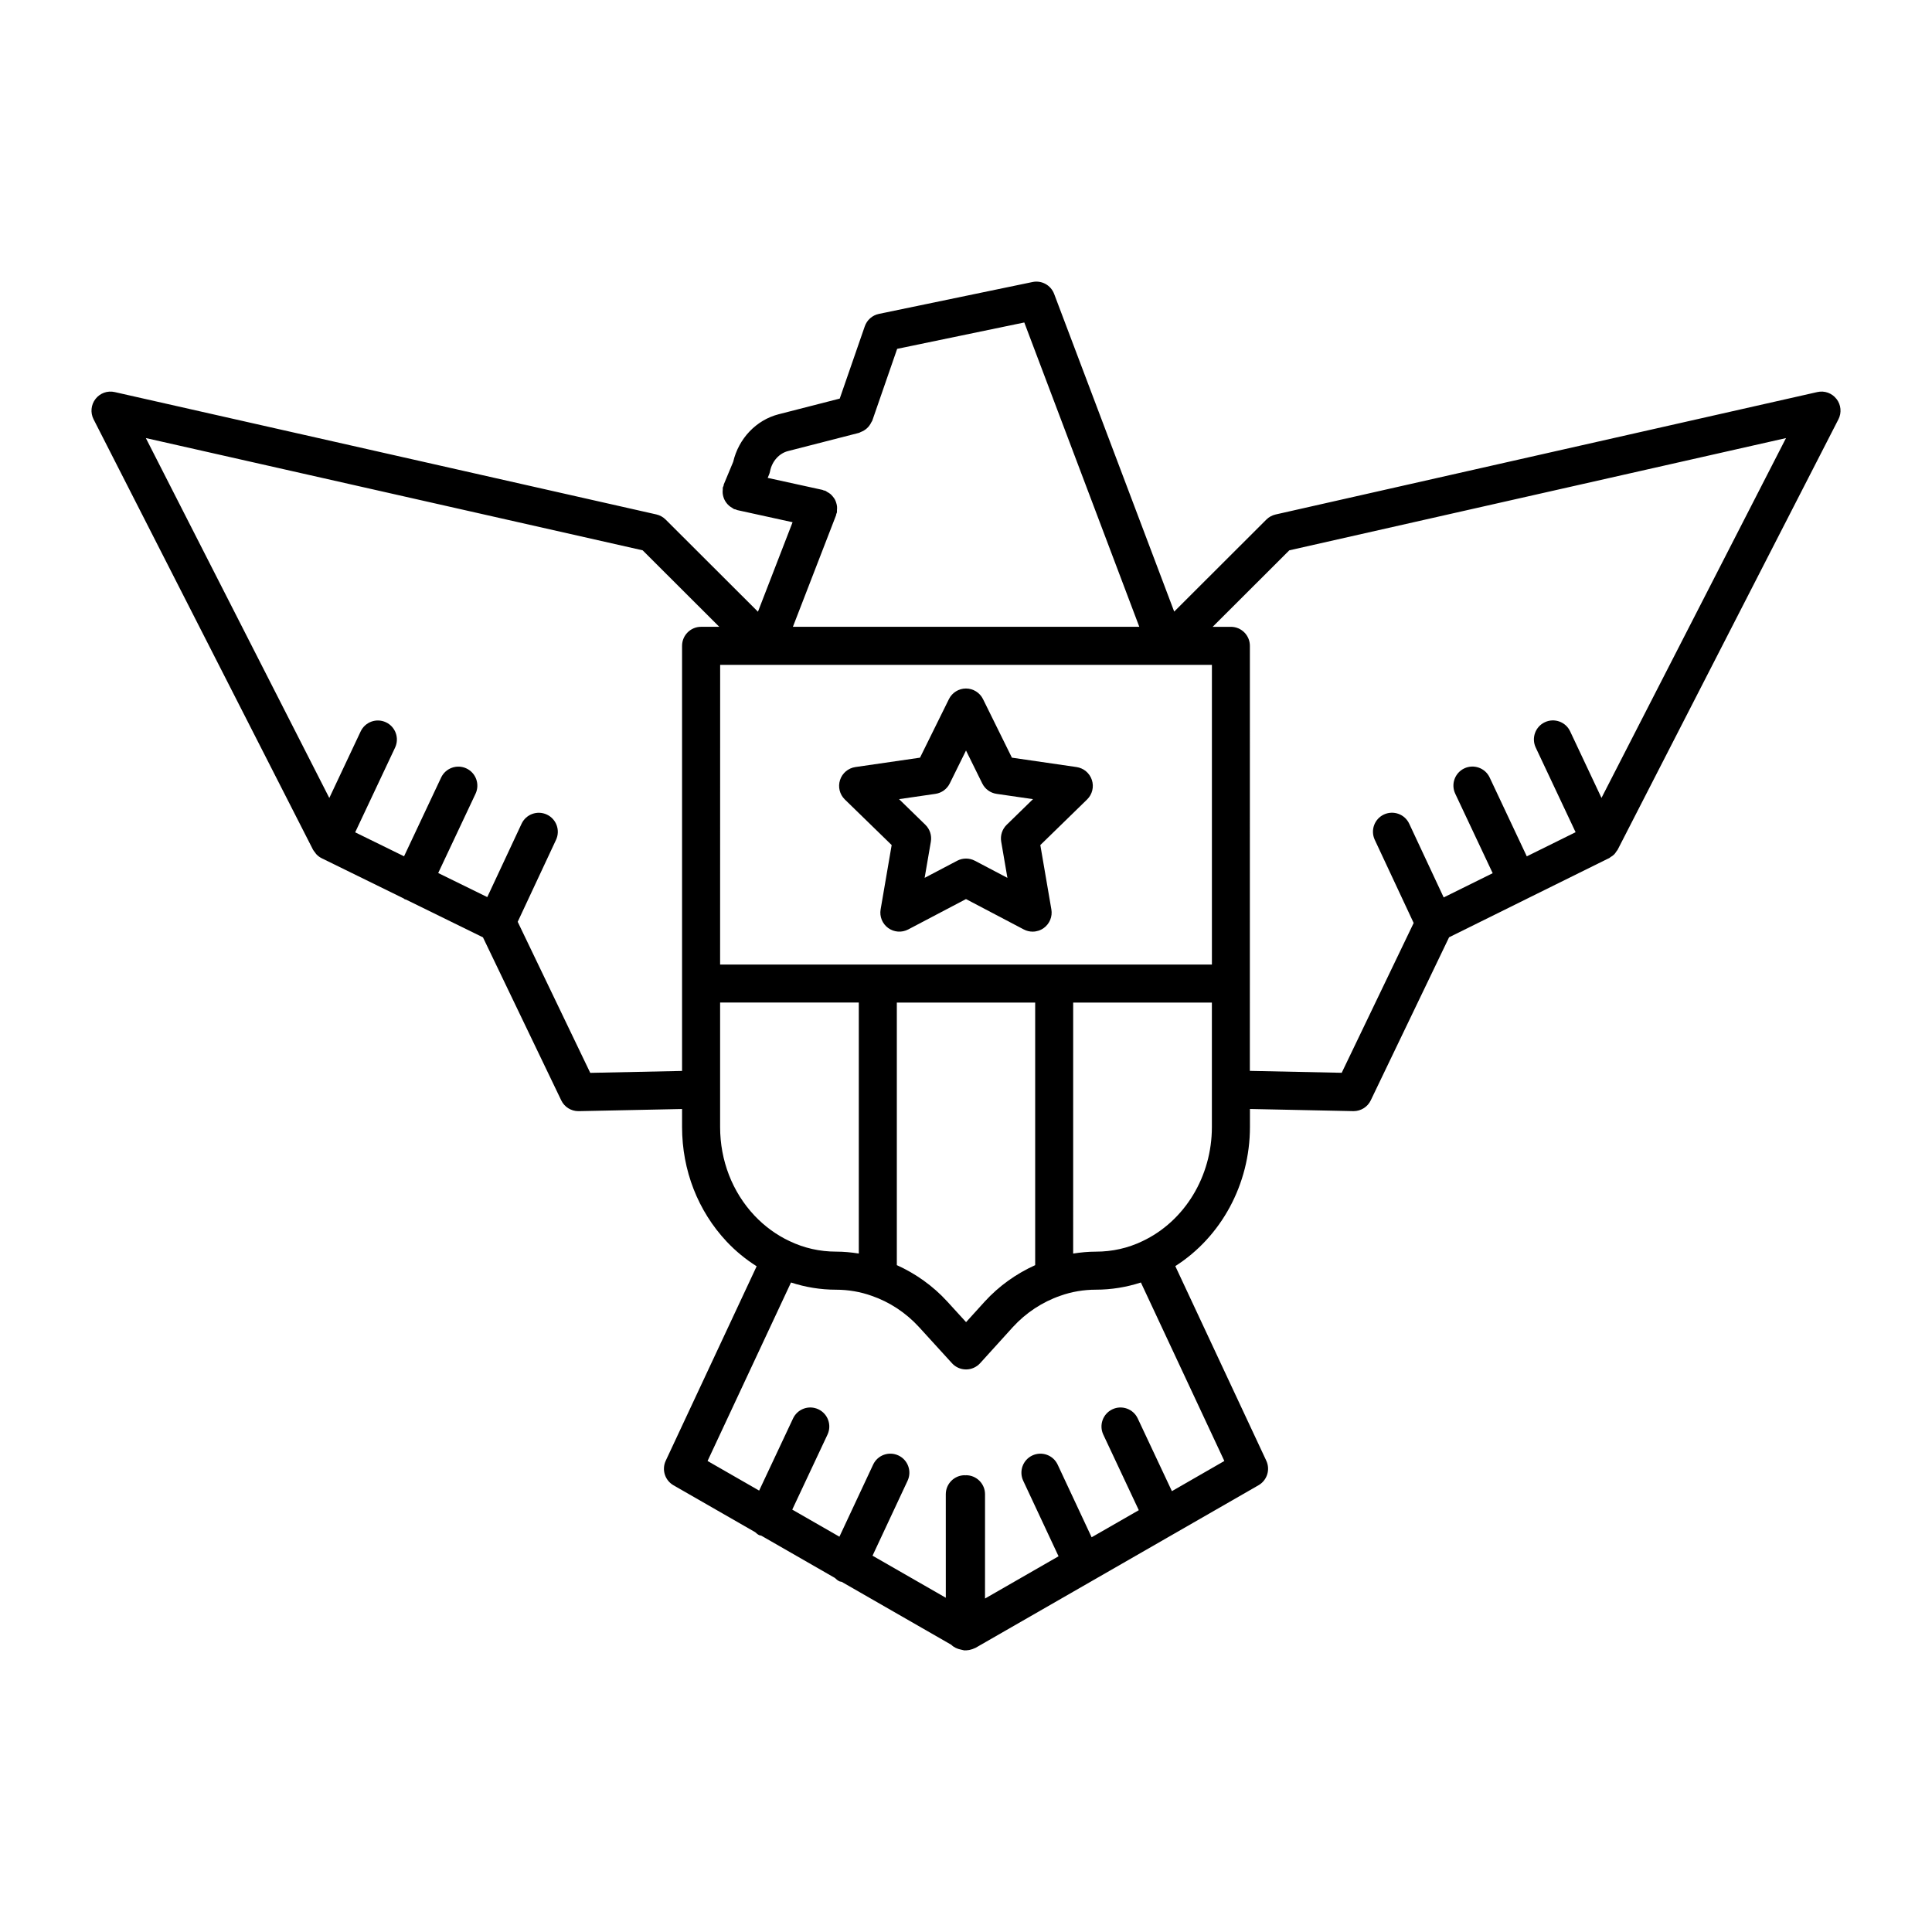 <?xml version="1.0" encoding="UTF-8"?>
<!-- Uploaded to: ICON Repo, www.svgrepo.com, Generator: ICON Repo Mixer Tools -->
<svg fill="#000000" width="800px" height="800px" version="1.1" viewBox="144 144 512 512" xmlns="http://www.w3.org/2000/svg">
 <g>
  <path d="m630.69 249.73c-1.195-1.551-3.18-2.266-5.09-1.828l-143.56 32.445c-0.926 0.211-1.777 0.68-2.449 1.352l-24.418 24.379-31.816-84.188c-0.875-2.316-3.305-3.668-5.738-3.148l-40.703 8.445c-1.738 0.359-3.152 1.605-3.738 3.281l-6.641 19.164-16.203 4.156c-5.918 1.516-10.59 6.422-12.027 12.594l-2.484 5.961c-0.059 0.145-0.039 0.293-0.086 0.438-0.047 0.152-0.152 0.262-0.188 0.418-0.039 0.191 0.012 0.367-0.012 0.559-0.035 0.336-0.051 0.664-0.016 0.996 0.031 0.328 0.098 0.625 0.188 0.934 0.09 0.309 0.203 0.594 0.348 0.875 0.152 0.293 0.328 0.551 0.527 0.801 0.195 0.246 0.402 0.469 0.645 0.676 0.262 0.227 0.539 0.402 0.848 0.574 0.16 0.09 0.277 0.23 0.453 0.301 0.145 0.059 0.297 0.047 0.441 0.09 0.145 0.047 0.262 0.152 0.418 0.18l14.652 3.211-9.176 23.715-24.469-24.426c-0.676-0.672-1.523-1.137-2.449-1.352l-143.55-32.43c-1.914-0.438-3.891 0.281-5.09 1.824-1.199 1.543-1.395 3.641-0.516 5.379l58.168 114.09c0.133 0.258 0.336 0.465 0.508 0.695 0.117 0.156 0.207 0.324 0.344 0.469 0.406 0.434 0.875 0.805 1.422 1.074l21.734 10.66c0.117 0.066 0.188 0.172 0.309 0.23 0.098 0.047 0.195 0.023 0.293 0.066l20.418 10.016 20.75 43.207c0.84 1.75 2.609 2.856 4.539 2.856h0.105l27.371-0.57v4.766c0 11.473 4.203 22.262 11.84 30.391 2.394 2.543 5.062 4.707 7.926 6.519l-24.094 51.535c-1.109 2.371-0.215 5.199 2.055 6.504l21.633 12.418c0.344 0.293 0.664 0.609 1.09 0.805 0.172 0.082 0.348 0.055 0.52 0.117l19.512 11.203c0.371 0.348 0.754 0.691 1.238 0.918 0.191 0.09 0.395 0.066 0.586 0.133l29.043 16.676c0.684 0.691 1.598 1.09 2.586 1.289 0.055 0.016 0.105 0.02 0.16 0.035 0.293 0.043 0.551 0.164 0.844 0.164 0.055 0 0.102-0.031 0.156-0.031s0.098 0.031 0.156 0.031c0.055 0 0.102-0.031 0.156-0.031 0.527-0.016 1.047-0.133 1.559-0.312 0.156-0.055 0.301-0.109 0.449-0.188 0.121-0.055 0.258-0.086 0.371-0.152l30.648-17.609c0.004-0.004 0.016 0 0.02-0.004 0.016-0.012 0.023-0.023 0.047-0.035l44.27-25.438c2.266-1.305 3.164-4.125 2.055-6.5l-24.113-51.57c12.133-7.734 19.781-21.664 19.781-36.875v-4.766l27.371 0.57h0.105c1.934 0 3.703-1.109 4.539-2.856l20.758-43.215 20.332-10.062c0.02-0.012 0.035-0.004 0.055-0.012 0.023-0.012 0.035-0.035 0.059-0.047l21.805-10.785c0.035-0.016 0.07-0.004 0.105-0.023 0.168-0.074 0.266-0.223 0.418-0.312 0.359-0.215 0.711-0.449 1.004-0.746 0.215-0.223 0.367-0.48 0.539-0.734 0.109-0.168 0.262-0.309 0.359-0.488l58.504-114.06c0.895-1.742 0.695-3.844-0.504-5.391zm-165.53 149.89h-41.785-0.012-0.012-46.715-0.012-0.012-41.777l0.012-79.426h130.32v79.426zm-46.832 79.66c-4.992 2.258-9.566 5.496-13.34 9.621l-4.969 5.481-5.019-5.5c-3.773-4.121-8.363-7.367-13.332-9.609v-69.578h36.664v69.586zm-70.258-210.4c0.527-2.641 2.398-4.734 4.762-5.34l18.828-4.832c0.16-0.039 0.273-0.152 0.422-0.207 0.336-0.121 0.648-0.273 0.953-0.465 0.266-0.168 0.5-0.336 0.727-0.551 0.242-0.215 0.441-0.453 0.641-0.719 0.203-0.277 0.367-0.559 0.516-0.871 0.07-0.152 0.191-0.262 0.246-0.422l6.59-19.023 33.691-6.988 30.477 80.645h-91.797l11.438-29.559c0.039-0.109 0.02-0.223 0.055-0.332 0.047-0.141 0.137-0.258 0.168-0.406 0.047-0.211-0.012-0.414 0.012-0.625 0.031-0.336 0.055-0.66 0.016-0.992-0.035-0.328-0.117-0.625-0.211-0.938-0.098-0.309-0.195-0.594-0.348-0.875-0.156-0.289-0.344-0.535-0.551-0.785-0.203-0.246-0.402-0.473-0.648-0.68-0.262-0.215-0.551-0.383-0.855-0.543-0.18-0.098-0.316-0.25-0.516-0.328-0.125-0.051-0.25-0.023-0.383-0.066-0.133-0.039-0.227-0.133-0.359-0.156l-14.5-3.176 0.336-0.812c0.133-0.309 0.234-0.625 0.293-0.953zm-47.648 159.44-19.227-40.031 10.156-21.719c1.18-2.519 0.09-5.523-2.43-6.699-2.523-1.18-5.523-0.09-6.699 2.43l-9.09 19.438-13.004-6.379 9.895-21.008c1.184-2.519 0.105-5.523-2.414-6.707-2.508-1.18-5.516-0.105-6.707 2.414l-9.824 20.867-12.953-6.352 10.574-22.449c1.184-2.519 0.105-5.523-2.414-6.707-2.516-1.188-5.516-0.105-6.707 2.414l-8.309 17.637-48.621-95.379 131.66 29.75 20.305 20.27h-4.82c-2.781 0-5.039 2.258-5.039 5.039v112.66zm34.414 14.336v-9.98c0-0.016 0.012-0.023 0.012-0.039 0-0.012-0.004-0.02-0.012-0.035v-22.914h36.754v66.512c-1.969-0.309-3.965-0.504-6-0.504-4.348 0-8.5-0.938-12.383-2.801-3.394-1.586-6.602-3.926-9.262-6.75-5.875-6.246-9.109-14.59-9.109-23.488zm119.73 96.516-9.059-19.277c-1.184-2.519-4.191-3.602-6.707-2.418-2.519 1.184-3.602 4.188-2.418 6.707l9.41 20.031-12.5 7.18-9.004-19.254c-1.18-2.519-4.172-3.602-6.699-2.43-2.519 1.18-3.606 4.176-2.43 6.699l9.367 20.02-19.488 11.199 0.004-27.641c0-2.781-2.258-5.039-5.039-5.039-0.055 0-0.105 0.031-0.16 0.035-0.055 0-0.105-0.035-0.16-0.035-2.781 0-5.039 2.258-5.039 5.039l0.004 27.434-19.418-11.148 9.289-19.863c1.18-2.519 0.09-5.523-2.43-6.699-2.527-1.176-5.523-0.098-6.699 2.43l-8.934 19.098-12.5-7.176 9.34-19.879c1.184-2.519 0.102-5.523-2.418-6.707-2.523-1.184-5.516-0.105-6.707 2.418l-8.988 19.129-13.672-7.848 22.113-47.301c3.824 1.246 7.824 1.91 11.949 1.91 3.219 0 6.457 0.555 9.43 1.621 4.742 1.633 9.078 4.492 12.543 8.277l8.746 9.594c0.953 1.047 2.301 1.641 3.723 1.641h0.004c1.422 0 2.769-0.605 3.727-1.656l8.676-9.574c3.465-3.789 7.809-6.656 12.617-8.309 2.902-1.043 6.137-1.598 9.359-1.598 4.137 0 8.133-0.664 11.949-1.906l22.117 47.301zm-7.816-66.246c-3.84 1.844-7.984 2.777-12.34 2.777-2.039 0-4.047 0.195-6.012 0.504l0.004-66.516h36.758v22.918c0 0.012-0.004 0.02-0.012 0.031 0 0.016 0.012 0.023 0.012 0.039v9.98c0.004 13.102-7.211 24.977-18.41 30.266zm121.66-117.47-8.309-17.645c-1.184-2.519-4.191-3.598-6.707-2.414s-3.598 4.188-2.414 6.707l10.57 22.441-12.934 6.398-9.844-20.902c-1.184-2.519-4.195-3.594-6.707-2.414-2.516 1.184-3.598 4.188-2.414 6.707l9.926 21.074-12.984 6.422-9.141-19.547c-1.176-2.519-4.176-3.602-6.699-2.43-2.519 1.18-3.606 4.176-2.43 6.699l10.312 22.051-19.07 39.699-24.34-0.508 0.008-112.64c0-2.781-2.258-5.039-5.039-5.039h-4.82l20.305-20.27 131.63-29.746z"/>
  <path d="m380.3 367.95-2.926 17.055c-0.324 1.891 0.453 3.797 2.004 4.926 1.559 1.129 3.606 1.273 5.305 0.383l15.316-8.051 15.316 8.051c0.734 0.387 1.543 0.578 2.344 0.578 1.043 0 2.086-0.328 2.961-0.961 1.551-1.129 2.328-3.039 2.004-4.926l-2.926-17.055 12.391-12.078c1.375-1.34 1.867-3.34 1.273-5.164-0.594-1.824-2.172-3.152-4.07-3.43l-17.125-2.488-7.656-15.516c-0.848-1.719-2.602-2.812-4.519-2.812-1.914 0-3.668 1.09-4.516 2.812l-7.664 15.516-17.121 2.488c-1.898 0.277-3.477 1.605-4.07 3.43-0.594 1.824-0.102 3.824 1.273 5.164zm11.598-13.57c1.641-0.238 3.059-1.27 3.793-2.754l4.312-8.734 4.309 8.734c0.734 1.484 2.152 2.519 3.797 2.754l9.645 1.402-6.977 6.801c-1.188 1.16-1.727 2.828-1.449 4.457l1.648 9.602-8.625-4.535c-0.734-0.387-1.543-0.578-2.344-0.578-0.805 0-1.613 0.191-2.344 0.578l-8.625 4.535 1.648-9.602c0.277-1.633-0.262-3.301-1.449-4.457l-6.977-6.801z"/>
 </g>
</svg>